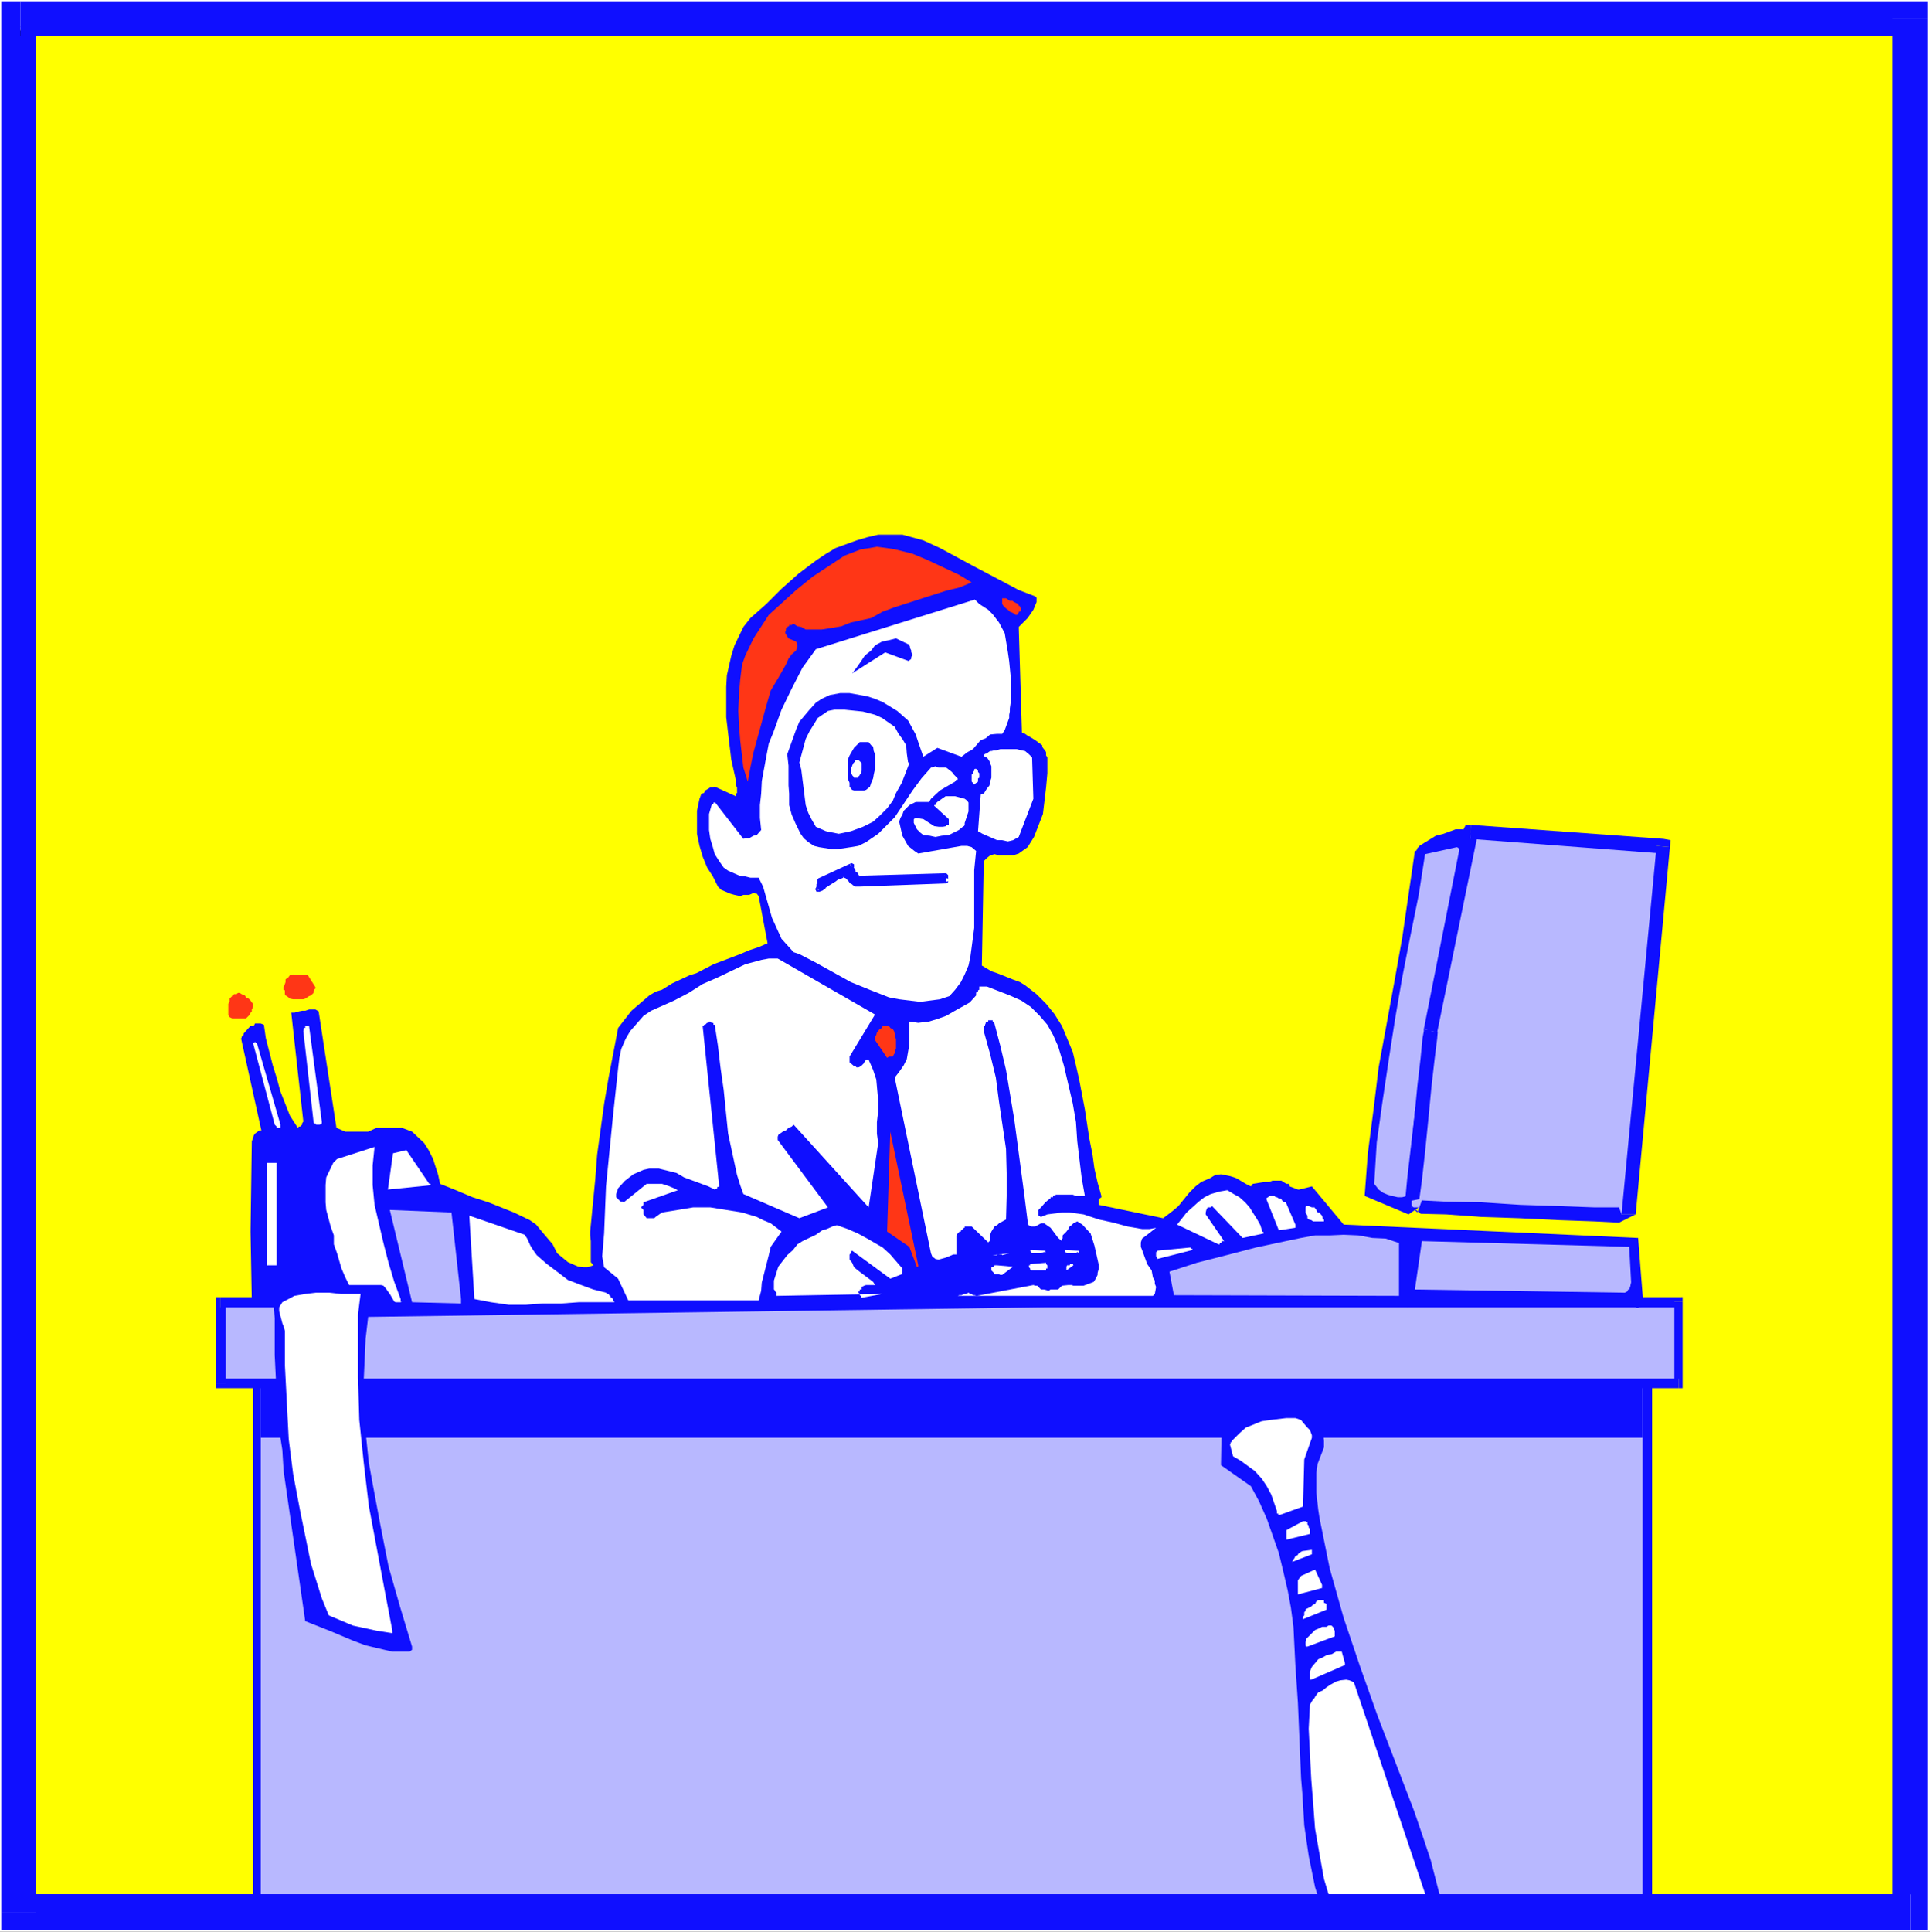 <?xml version="1.0" encoding="UTF-8" standalone="no"?>
<svg
   version="1.0"
   width="129.724mm"
   height="129.808mm"
   id="svg80"
   sodipodi:docname="Computer 55.wmf"
   xmlns:inkscape="http://www.inkscape.org/namespaces/inkscape"
   xmlns:sodipodi="http://sodipodi.sourceforge.net/DTD/sodipodi-0.dtd"
   xmlns="http://www.w3.org/2000/svg"
   xmlns:svg="http://www.w3.org/2000/svg">
  <rect width="100%" height="100%" fill="#333333" stroke="none"/>
  <sodipodi:namedview
     id="namedview80"
     pagecolor="#ffffff"
     bordercolor="#000000"
     borderopacity="0.25"
     inkscape:showpageshadow="2"
     inkscape:pageopacity="0.0"
     inkscape:pagecheckerboard="0"
     inkscape:deskcolor="#d1d1d1"
     inkscape:document-units="mm" />
  <defs
     id="defs1">
    <pattern
       id="WMFhbasepattern"
       patternUnits="userSpaceOnUse"
       width="6"
       height="6"
       x="0"
       y="0" />
  </defs>
  <path
     style="fill:#ffffff;fill-opacity:1;fill-rule:evenodd;stroke:none"
     d="M 0,490.614 H 490.294 V 0 H 0 Z"
     id="path1" />
  <path
     style="fill:#ffff00;fill-opacity:1;fill-rule:evenodd;stroke:none"
     d="M 5.169,7.274 H 483.347 V 483.663 H 5.169 Z"
     id="path2" />
  <path
     style="fill:#000000;fill-opacity:1;fill-rule:evenodd;stroke:none"
     d="M 5.169,6.789 H 5.008 l -0.162,0.162 v 0 l -0.162,0.162 v 0 0.323 0.162 h 0.162 v 0 l 0.162,0.162 H 483.347 L 482.863,7.274 V 483.663 l 0.485,-0.323 H 5.169 l 0.323,0.323 V 7.113 v 0 -0.162 H 5.331 L 5.169,6.789 H 5.008 l -0.162,0.162 v 0 l -0.162,0.162 v 0 0.162 476.388 l 0.485,0.485 H 483.347 l 0.485,-0.485 V 7.274 l -0.485,-0.485 z"
     id="path3" />
  <path
     style="fill:#b8b8ff;fill-opacity:1;fill-rule:evenodd;stroke:none"
     d="M 65.103,338.661 H 418.567 V 486.734 H 65.103 Z"
     id="path4" />
  <path
     style="fill:#0f0fff;fill-opacity:1;fill-rule:evenodd;stroke:none"
     d="m 419.698,338.661 -1.131,-1.455 H 65.103 v 2.586 H 418.567 l -1.292,-1.132 h 2.423 v -1.455 h -1.131 z"
     id="path5" />
  <path
     style="fill:#0f0fff;fill-opacity:1;fill-rule:evenodd;stroke:none"
     d="m 418.567,487.866 1.131,-1.132 V 338.661 h -2.423 v 148.073 l 1.292,-0.808 v 1.94 h 1.131 v -1.132 z"
     id="path6" />
  <path
     style="fill:#0f0fff;fill-opacity:1;fill-rule:evenodd;stroke:none"
     d="m 64.296,486.734 0.808,1.132 H 418.567 v -1.94 H 65.103 l 1.131,0.808 h -1.939 v 1.132 h 0.808 z"
     id="path7" />
  <path
     style="fill:#0f0fff;fill-opacity:1;fill-rule:evenodd;stroke:none"
     d="m 65.103,337.206 -0.808,1.455 v 148.073 h 1.939 V 338.661 l -1.131,1.132 v -2.586 h -0.808 v 1.455 z"
     id="path8" />
  <path
     style="fill:#b8b8ff;fill-opacity:1;fill-rule:evenodd;stroke:none"
     d="M 56.057,330.578 H 426.483 v 20.853 H 56.057 Z"
     id="path9" />
  <path
     style="fill:#0f0fff;fill-opacity:1;fill-rule:evenodd;stroke:none"
     d="M 427.452,330.578 426.483,329.447 H 56.057 v 2.586 H 426.483 l -1.131,-1.455 h 2.1 v -1.132 H 426.483 Z"
     id="path10" />
  <path
     style="fill:#0f0fff;fill-opacity:1;fill-rule:evenodd;stroke:none"
     d="m 426.483,352.563 0.969,-1.132 v -20.853 h -2.1 v 20.853 l 1.131,-1.293 v 2.425 h 0.969 v -1.132 z"
     id="path11" />
  <path
     style="fill:#0f0fff;fill-opacity:1;fill-rule:evenodd;stroke:none"
     d="m 54.926,351.431 1.131,1.132 H 426.483 v -2.425 H 56.057 l 1.292,1.293 H 54.926 v 1.132 h 1.131 z"
     id="path12" />
  <path
     style="fill:#0f0fff;fill-opacity:1;fill-rule:evenodd;stroke:none"
     d="m 56.057,329.447 -1.131,1.132 v 20.853 h 2.423 v -20.853 l -1.292,1.455 v -2.586 H 54.926 v 1.132 z"
     id="path13" />
  <path
     style="fill:#0f0fff;fill-opacity:1;fill-rule:evenodd;stroke:none"
     d="M 66.234,351.431 H 417.275 V 365.172 H 66.234 Z"
     id="path14" />
  <path
     style="fill:#0f0fff;fill-opacity:1;fill-rule:evenodd;stroke:none"
     d="m 417.436,330.74 -1.292,-16.327 -74.796,-3.395 -8.077,-9.699 -3.231,0.808 h -0.323 l -2.1,-0.808 -0.162,-0.647 h -0.646 l -0.808,-0.485 -0.485,-0.323 h -2.262 l -0.808,0.323 h -1.131 l -3.069,0.485 -0.485,0.647 -1.292,-0.647 -2.423,-1.455 -1.454,-0.485 -2.423,-0.485 -1.454,0.162 -1.292,0.808 -2.262,0.97 -1.454,1.132 -1.615,1.617 -2.746,3.395 -1.131,0.97 -1.454,1.132 -1.292,0.97 -16.316,-3.395 v -0.323 -0.485 -0.323 -0.323 l 0.646,-0.485 v -0.323 l -0.969,-3.395 -0.808,-3.556 -0.485,-3.556 -0.808,-4.041 -1.131,-7.436 -1.454,-7.598 -0.808,-3.556 -0.808,-3.395 -2.746,-6.628 -1.939,-3.071 -2.1,-2.586 -2.423,-2.425 -2.908,-2.263 -1.292,-0.808 -1.777,-0.647 -4.039,-1.617 -1.454,-0.485 -2.423,-1.455 0.485,-26.511 0.808,-0.808 0.808,-0.647 1.131,-0.323 1.131,0.323 h 3.554 l 1.454,-0.485 2.262,-1.617 0.808,-1.293 0.808,-1.293 2.262,-5.819 0.808,-6.789 0.323,-3.556 v -4.041 l -0.323,-0.485 v -0.808 l -0.162,-0.323 -0.646,-0.808 -0.162,-0.323 v -0.323 l -1.777,-1.293 -1.292,-0.808 -0.646,-0.323 -0.646,-0.485 -0.808,-0.323 -0.808,-26.834 2.262,-2.263 1.454,-2.101 0.808,-1.94 v -1.132 l -0.323,-0.323 -4.2,-1.617 -11.631,-6.143 -4.2,-2.263 -4.2,-2.263 -4.2,-1.94 -5.331,-1.455 h -6.139 l -2.746,0.647 -2.746,0.808 -5.331,1.94 -2.423,1.455 -2.423,1.617 -4.523,3.395 -4.362,3.88 -3.877,3.88 -4.039,3.556 -1.777,2.263 -2.262,4.688 -0.808,2.586 -1.131,5.011 -0.162,2.91 v 7.759 l 0.646,5.496 0.646,5.335 1.131,5.011 v 1.455 l 0.323,0.485 v 1.455 l -0.323,0.162 v 0.647 l -5.331,-2.425 -0.485,0.162 h -0.646 l -0.485,0.323 -0.808,0.485 -0.323,0.647 -0.646,0.162 -0.485,1.293 -0.646,3.071 v 5.819 l 0.646,3.071 0.808,2.748 1.131,2.748 1.454,2.263 1.292,2.586 0.808,0.808 2.262,0.97 1.131,0.323 1.454,0.323 0.808,-0.323 h 1.454 l 1.131,-0.485 h 0.162 l 0.323,0.162 h 0.323 l 0.485,0.647 2.262,11.962 -2.262,0.97 -2.423,0.808 -2.262,0.97 -6.785,2.586 -4.362,2.263 -1.615,0.485 -4.523,2.101 -2.585,1.617 -1.615,0.485 -1.615,0.97 -1.131,0.97 -3.392,2.91 -3.392,4.365 -2.423,12.609 -1.131,6.628 -1.777,12.932 -0.485,6.304 -1.292,13.255 v 0.97 l 0.162,1.455 v 1.94 1.132 2.263 l 0.646,0.808 -1.454,0.485 h -1.131 l -1.292,-0.162 -2.585,-1.132 -2.746,-2.263 -1.131,-2.263 -2.746,-3.233 -1.454,-1.778 -1.615,-1.132 -4.039,-1.94 -6.462,-2.586 -4.039,-1.293 -4.2,-1.778 -4.039,-1.617 -0.485,-2.263 -1.292,-4.041 -1.131,-2.263 -1.131,-1.778 -3.069,-2.91 -2.585,-0.97 h -2.262 -2.1 -2.1 l -2.1,0.97 h -1.939 -1.939 -1.939 l -2.262,-0.97 -4.523,-29.582 -0.808,-0.485 h -1.615 l -0.969,0.323 H 76.735 l -0.808,0.162 -1.131,0.323 h -0.808 l 3.069,27.642 -0.323,0.485 v 0.323 l -0.485,0.485 h -0.323 l -0.323,0.323 -0.162,-0.323 -1.777,-2.748 -2.423,-6.143 -0.969,-3.556 -0.969,-3.071 -1.777,-6.951 -0.485,-3.395 -0.808,-0.323 h -1.454 l -0.323,0.647 h -0.808 l -0.485,0.485 -1.292,1.455 v 0.323 l -0.485,0.485 v 0.323 h -0.162 l 5.169,23.44 h -0.485 l -1.131,0.808 -0.323,0.485 -0.162,0.647 -0.323,0.808 -0.323,22.955 0.323,17.782 0.323,0.162 h 1.939 l 1.131,-0.162 h 2.1 l 0.323,4.203 v 9.376 l 0.485,9.861 v 5.011 l 1.454,9.214 0.323,5.335 5.493,38.15 6.139,2.425 6.139,2.586 3.069,1.132 6.785,1.617 h 3.877 0.323 0.162 l 0.646,-0.485 v -0.647 -0.162 l -3.069,-10.184 -2.908,-10.184 -2.1,-10.669 -1.939,-10.346 -0.969,-5.335 -1.131,-10.831 -0.162,-5.335 v -4.85 l 0.485,-10.507 0.646,-5.496 262.675,-3.718 0.162,0.323 h 0.646 l 0.323,0.647 h 0.162 v 0.323 l 56.864,-1.778 0.808,1.132 v 0.323 l 0.323,0.323 0.323,0.162 h 0.323 l 0.323,-0.162 h 0.485 l 0.323,-0.323 v -0.323 l 0.162,-0.323 z"
     id="path15" />
  <path
     style="fill:#b8b8ff;fill-opacity:1;fill-rule:evenodd;stroke:none"
     d="m 414.367,325.567 -0.485,-8.891 -52.664,-1.455 -1.777,12.286 53.31,0.808 0.646,-0.323 0.162,-0.162 v -0.323 h 0.323 l 0.323,-0.97 v -0.162 l 0.162,-0.647 z"
     id="path16" />
  <path
     style="fill:#0f0fff;fill-opacity:1;fill-rule:evenodd;stroke:none"
     d="m 373.98,212.572 v -0.323 l -0.323,-0.162 v -0.323 l -0.162,-0.323 v -0.323 h -0.323 v -0.323 l -1.777,-0.162 h -1.615 l -3.069,1.132 -1.939,0.485 -4.2,2.586 -0.162,0.323 -0.323,0.162 v 0.323 l -0.323,0.323 v 0.162 h -0.323 l -3.231,22.146 -1.939,10.831 -4.039,21.985 -1.292,10.669 -1.454,11.154 -0.808,10.831 11.147,4.688 2.585,-1.778 0.162,-7.436 0.323,-6.951 0.485,-6.951 1.131,-7.113 0.969,-7.113 3.554,-24.409 1.131,-7.113 0.808,-3.395 0.323,-3.233 0.808,-3.395 0.646,-3.395 0.646,-3.233 0.323,-1.778 v -1.132 l 0.969,-3.88 0.485,-0.97 0.323,-1.293 z"
     id="path17" />
  <path
     style="fill:#b8b8ff;fill-opacity:1;fill-rule:evenodd;stroke:none"
     d="m 370.749,217.26 v -0.323 -0.162 -0.323 -0.323 -0.162 -0.323 l -0.323,-0.323 -0.323,-0.162 -8.077,1.778 -1.615,10.346 -2.1,10.346 -2.1,10.669 -1.777,10.346 -1.615,10.346 -1.615,10.831 -1.454,10.346 -0.646,10.507 0.646,0.808 0.485,0.647 1.131,0.808 1.131,0.485 1.131,0.323 1.454,0.323 h 1.131 l 1.131,-0.323 0.969,-10.507 1.131,-10.992 1.777,-10.507 1.615,-11.154 1.454,-10.831 2.262,-10.669 2.1,-10.831 z"
     id="path18" />
  <path
     style="fill:#b8b8ff;fill-opacity:1;fill-rule:evenodd;stroke:none"
     d="m 355.402,328.315 v -12.609 l -3.392,-1.132 -3.392,-0.162 -3.554,-0.647 -3.716,-0.162 -3.554,0.162 h -3.716 l -3.554,0.647 -3.877,0.808 -7.593,1.617 -7.431,1.94 -7.593,1.94 -6.947,2.263 1.131,5.981 57.188,0.162 v -0.162 -0.323 z"
     id="path19" />
  <path
     style="fill:#ffffff;fill-opacity:1;fill-rule:evenodd;stroke:none"
     d="m 336.017,309.402 -0.162,-0.647 -0.323,-0.323 -0.323,-0.485 h -0.485 l -0.323,-0.647 -0.485,-0.647 h -0.646 l -0.808,-0.323 h -0.646 l -0.162,0.323 v 0.485 0.162 0.647 l 0.162,0.323 0.323,0.485 v 0.647 l 0.323,0.323 0.646,0.162 0.485,0.323 h 0.485 0.646 0.485 0.646 0.485 v -0.323 -0.162 h -0.323 z"
     id="path20" />
  <path
     style="fill:#ffffff;fill-opacity:1;fill-rule:evenodd;stroke:none"
     d="m 329.07,311.018 -2.423,-5.658 h -0.323 l -0.323,-0.162 -0.323,-0.323 -0.162,-0.323 -0.323,-0.162 h -0.323 l -0.485,-0.323 h -0.323 l -0.323,-0.323 h -0.485 -0.646 l -0.485,0.323 -0.485,0.323 3.231,8.083 4.2,-0.647 v -0.323 -0.323 z"
     id="path21" />
  <path
     style="fill:#ffffff;fill-opacity:1;fill-rule:evenodd;stroke:none"
     d="m 320.67,312.797 -0.485,-1.617 -0.808,-1.455 -1.131,-1.778 -0.808,-1.293 -1.131,-1.293 -1.454,-1.293 -1.454,-0.808 -1.615,-0.97 -1.939,0.323 -2.262,0.647 -1.615,0.808 -1.454,1.132 -1.615,1.455 -1.454,1.293 -1.131,1.455 -1.292,1.617 10.501,5.011 h 0.323 v -0.323 h 0.323 l 0.162,-0.162 v -0.323 h 0.646 l -4.685,-6.789 v -0.485 l 0.162,-0.647 0.323,-0.647 h 0.323 0.485 l 0.323,-0.323 7.754,8.083 5.331,-1.132 v -0.323 z"
     id="path22" />
  <path
     style="fill:#ffffff;fill-opacity:1;fill-rule:evenodd;stroke:none"
     d="m 302.415,316.838 -8.4,0.808 v 0.323 h -0.323 v 0.323 0.323 0.162 0.323 l 0.323,0.323 v 0.323 l 8.885,-2.263 v -0.323 h -0.323 z"
     id="path23" />
  <path
     style="fill:#ffffff;fill-opacity:1;fill-rule:evenodd;stroke:none"
     d="m 293.692,311.827 -1.615,0.323 h -1.939 l -3.716,-0.647 -3.554,-0.97 -3.716,-0.808 -3.877,-1.293 -3.554,-0.485 h -1.939 l -3.716,0.485 -1.615,0.647 -0.646,-0.323 v -1.455 l 0.646,-0.647 1.131,-1.293 0.969,-0.808 0.323,-0.162 v -0.323 h 0.646 v -0.323 l 0.808,-0.323 h 4.2 l 0.808,0.323 h 2.262 l -0.808,-4.526 -1.131,-9.376 -0.323,-4.85 -0.808,-4.688 -2.262,-9.699 -1.454,-4.85 -1.292,-2.91 -1.454,-2.586 -1.939,-2.263 -2.262,-2.263 -2.423,-1.617 -2.908,-1.293 -5.816,-2.263 h -1.939 v 0.808 l -0.323,0.162 v 0.323 h -0.323 l -0.162,0.323 v 0.647 l -1.615,1.778 -4.039,2.263 -1.939,1.132 -2.262,0.808 -2.1,0.647 -2.746,0.323 -2.262,-0.323 v 5.819 l -0.646,3.718 -0.808,1.617 -1.131,1.617 -1.131,1.455 9.208,44.616 0.323,0.808 0.808,0.647 0.808,0.162 1.777,-0.485 0.808,-0.323 1.131,-0.485 h 0.808 v -4.85 l 0.323,-0.485 0.485,-0.485 h 0.323 v -0.323 h 0.162 l 0.646,-0.647 h 0.162 v -0.323 h 1.777 l 4.2,4.041 0.323,-0.323 h 0.162 v -1.617 l 0.323,-0.808 0.808,-1.293 0.646,-0.323 0.485,-0.485 1.777,-0.97 0.162,-5.981 v -5.819 l -0.162,-6.143 -1.777,-11.962 -0.808,-6.143 -1.454,-5.981 -1.615,-5.819 v -1.293 h 0.323 v -0.323 l 0.162,-0.323 v -0.162 l 0.323,-0.323 h 0.323 v -0.323 h 1.131 v 0.323 h 0.323 l 1.615,6.143 1.454,6.143 2.1,12.609 2.585,19.398 0.808,6.466 v 0.808 l 0.323,0.162 0.485,0.323 h 1.131 l 1.454,-0.808 h 0.808 l 1.615,1.132 1.454,1.94 0.485,0.647 0.969,0.808 v -0.647 h 0.162 v -0.808 l 0.969,-0.97 0.485,-0.647 0.323,-0.647 0.485,-0.323 0.485,-0.485 0.969,-0.485 1.292,0.808 2.1,2.263 0.969,3.071 1.131,5.011 v 0.808 l -0.323,1.132 v 0.485 l -0.162,0.323 -0.323,0.647 -0.485,0.808 -2.585,0.97 h -2.585 l -0.485,-0.162 h -0.808 l -1.615,0.162 -0.969,0.97 h -0.808 -1.131 l -0.485,0.323 -1.131,-0.323 h -0.808 l -0.969,-0.97 h -0.485 l -0.485,-0.162 -14.378,2.748 -0.646,-0.162 h -0.323 l -0.323,-0.323 h -0.323 l -0.485,-0.323 -0.646,0.323 h -0.485 l -0.646,0.323 h -0.485 l -0.485,0.162 h -2.1 51.695 l 0.485,-0.485 0.323,-1.778 -0.323,-0.808 v -0.808 l -0.485,-0.808 -0.323,-1.778 -1.131,-1.617 -1.292,-3.556 -0.323,-0.808 v -1.132 l 0.323,-0.97 1.292,-0.97 z"
     id="path24" />
  <path
     style="fill:#ffffff;fill-opacity:1;fill-rule:evenodd;stroke:none"
     d="m 273.66,317.646 -3.069,-0.162 v 0.162 0.323 l 0.485,0.323 h 0.646 0.808 0.808 l 0.323,-0.323 0.485,0.323 v -0.323 h -0.162 v -0.323 z"
     id="path25" />
  <path
     style="fill:#ffffff;fill-opacity:1;fill-rule:evenodd;stroke:none"
     d="m 272.691,321.364 -0.162,-0.323 h -0.323 -0.323 l -0.162,0.323 h -0.646 l -0.162,0.323 v 0.162 0.323 0.323 0.162 z"
     id="path26" />
  <path
     style="fill:#ffffff;fill-opacity:1;fill-rule:evenodd;stroke:none"
     d="m 266.067,322.172 v -0.323 -0.162 -0.323 l -0.323,-0.323 v -0.323 l -3.877,0.323 h -0.162 v 0.323 h -0.323 v 0.323 0.162 l 0.323,0.323 v 0.323 l 0.162,0.162 h 3.877 v -0.162 -0.323 z"
     id="path27" />
  <path
     style="fill:#ffffff;fill-opacity:1;fill-rule:evenodd;stroke:none"
     d="m 265.583,317.646 -3.716,-0.162 -0.162,0.162 0.162,0.323 0.323,0.323 h 0.808 0.485 0.969 l 0.808,-0.323 0.323,0.323 v -0.323 z"
     id="path28" />
  <path
     style="fill:#ffffff;fill-opacity:1;fill-rule:evenodd;stroke:none"
     d="m 262.513,202.873 -0.323,-10.507 -0.808,-0.808 -0.969,-0.808 -0.808,-0.162 -1.292,-0.323 h -1.131 -1.615 -1.454 l -1.131,0.323 h -0.485 l -0.646,0.162 h -0.323 l -0.485,0.323 -0.323,0.323 h -0.323 l -0.162,0.162 h -0.323 l -1.454,19.56 1.131,0.647 1.131,0.485 1.454,0.647 1.131,0.485 h 1.292 l 1.454,0.323 1.292,-0.323 1.454,-0.808 z"
     id="path29" />
  <path
     style="fill:#ff3616;fill-opacity:1;fill-rule:evenodd;stroke:none"
     d="m 258.798,153.731 -0.162,-0.323 -0.646,-0.323 -0.323,-0.162 -0.485,-0.323 h -0.646 l -0.485,-0.323 -0.485,-0.323 h -0.969 v 0.647 0.808 l 0.323,0.485 0.646,0.647 0.485,0.323 0.485,0.485 0.808,0.323 0.646,0.485 h 0.323 l 0.323,-0.162 v -0.323 h 0.162 v -0.323 h 0.323 l 0.323,-0.485 h 0.162 -0.162 v -0.323 l -0.323,-0.323 v -0.323 h -0.323 z"
     id="path30" />
  <path
     style="fill:#ffffff;fill-opacity:1;fill-rule:evenodd;stroke:none"
     d="m 256.859,321.688 -3.554,-0.323 h -0.323 -0.323 l -0.162,0.323 -0.323,0.162 h -0.323 v 0.323 0.323 0.162 l 0.323,0.323 0.323,0.323 0.162,0.323 h 0.646 0.485 l 0.323,0.162 h 0.485 l 2.585,-1.94 v -0.162 z"
     id="path31" />
  <path
     style="fill:#ffffff;fill-opacity:1;fill-rule:evenodd;stroke:none"
     d="m 256.374,318.293 -4.2,0.485 h 0.323 0.162 0.646 v -0.162 h 0.485 0.808 v 0.162 z"
     id="path32" />
  <path
     style="fill:#ffffff;fill-opacity:1;fill-rule:evenodd;stroke:none"
     d="m 256.536,179.919 0.323,-2.263 v -4.688 l -0.485,-5.011 -0.323,-2.263 -0.808,-4.85 -1.454,-2.748 -1.615,-2.101 -1.131,-1.132 -2.262,-1.455 -1.131,-1.132 -40.387,12.609 -3.392,4.688 -2.746,5.335 -2.585,5.335 -2.1,5.819 -1.131,2.748 -0.646,3.395 -1.131,6.143 -0.162,3.233 -0.323,2.91 v 3.233 l 0.323,3.071 -1.131,1.293 -0.808,0.162 -1.131,0.647 h -0.969 l -0.485,0.162 -7.27,-9.376 v 0.162 h -0.323 v 0.323 h -0.162 l -0.323,0.323 -0.646,2.263 v 4.041 l 0.323,2.263 0.646,2.101 0.485,1.778 1.131,1.778 1.131,1.617 1.131,0.808 2.585,1.132 0.969,0.323 h 0.808 l 1.292,0.323 h 2.1 l 1.131,2.263 2.262,7.921 2.423,5.335 3.069,3.395 1.454,0.485 4.362,2.263 8.724,4.85 5.169,2.101 4.523,1.778 2.585,0.485 5.331,0.647 5.008,-0.647 2.423,-0.808 1.454,-1.617 1.454,-1.94 0.969,-1.94 0.969,-2.263 0.485,-2.263 0.969,-7.274 v -9.699 -5.011 l 0.485,-4.85 -1.131,-0.97 -1.131,-0.323 h -1.454 l -10.985,1.94 -0.969,-0.647 -1.615,-1.293 -1.454,-2.586 -0.808,-3.556 0.323,-0.97 0.485,-0.808 0.323,-0.97 1.454,-1.455 1.615,-0.808 h 3.392 l 0.485,-0.808 2.262,-2.101 0.808,-0.485 3.069,-1.778 v -0.162 l 0.323,-0.323 h 0.323 v -0.323 l -0.969,-0.97 -0.485,-0.647 -1.454,-1.132 h -0.808 -1.131 l -0.808,-0.323 -1.131,0.323 -2.423,2.748 -2.262,3.071 -4.523,6.789 -1.454,1.455 -2.746,2.748 -3.069,2.101 -1.939,0.97 -1.939,0.323 -3.231,0.485 h -1.777 l -3.069,-0.485 -1.292,-0.323 -1.454,-0.97 -1.131,-0.97 -0.808,-1.132 -1.131,-2.263 -1.131,-2.586 -0.646,-2.425 v -2.91 l -0.162,-2.101 v -5.011 l -0.323,-2.91 2.262,-6.304 0.808,-1.94 2.585,-3.071 1.615,-1.778 1.454,-0.97 2.1,-0.97 2.585,-0.485 h 2.423 l 4.523,0.808 1.939,0.647 1.939,0.808 3.716,2.263 2.746,2.425 1.939,3.556 0.646,1.94 1.292,3.718 3.554,-2.263 6.139,2.263 1.454,-1.132 1.454,-0.808 1.939,-2.263 1.292,-0.485 1.131,-0.97 1.777,-0.162 h 1.292 l 0.646,-0.97 1.131,-3.071 v -0.808 l 0.162,-0.808 z"
     id="path33" />
  <path
     style="fill:#ffffff;fill-opacity:1;fill-rule:evenodd;stroke:none"
     d="m 247.489,324.436 -14.216,3.88 z"
     id="path34" />
  <path
     style="fill:#ff3616;fill-opacity:1;fill-rule:evenodd;stroke:none"
     d="m 246.843,147.912 -3.231,-1.94 -7.916,-3.718 -3.877,-1.617 -4.523,-1.132 -2.1,-0.323 -2.423,-0.323 -1.777,0.323 -2.262,0.323 -4.2,1.617 -8.077,5.335 -4.2,3.395 -6.947,6.304 -3.877,5.981 -2.1,4.365 -0.808,2.263 -0.485,3.88 -0.323,3.88 -0.162,4.041 0.162,3.556 0.323,3.88 0.808,6.951 1.131,3.556 0.646,-3.556 0.808,-3.88 3.231,-11.801 1.131,-3.88 1.939,-3.233 1.939,-3.395 0.646,-1.455 0.808,-1.132 1.131,-0.97 0.323,-1.293 -0.323,-0.97 -1.939,-0.808 -0.808,-1.293 v -0.485 l 0.162,-0.323 v -0.485 h 0.323 v -0.323 l 0.323,-0.162 h 0.162 v -0.323 h 0.646 l 0.323,-0.323 h 0.162 l 0.969,0.647 0.969,0.162 1.131,0.647 h 4.039 l 2.1,-0.323 2.908,-0.485 2.423,-0.97 5.169,-1.132 2.908,-1.617 3.069,-1.132 13.085,-4.203 3.392,-0.808 z"
     id="path35" />
  <path
     style="fill:#ffffff;fill-opacity:1;fill-rule:evenodd;stroke:none"
     d="m 246.035,206.106 v -2.263 l -0.323,-0.485 -0.646,-0.485 -2.423,-0.647 h -1.615 -0.808 l -2.1,1.455 -0.485,0.485 v 0.323 h -0.323 v 0.162 l 3.716,3.395 v 1.455 h -0.646 v 0.323 l -0.808,0.162 h -1.131 l -1.131,-0.162 -2.746,-1.778 -1.939,-0.323 -0.485,0.323 v 0.97 l 0.808,1.617 0.808,0.808 0.808,0.647 1.615,0.162 1.454,0.323 1.615,-0.323 1.777,-0.162 2.585,-1.293 0.969,-0.808 v -0.162 h 0.323 l 0.162,-0.323 v -0.485 z"
     id="path36" />
  <path
     style="fill:#ffffff;fill-opacity:1;fill-rule:evenodd;stroke:none"
     d="m 242.158,322.172 -15.024,5.335 z"
     id="path37" />
  <path
     style="fill:#0f0fff;fill-opacity:1;fill-rule:evenodd;stroke:none"
     d="m 240.381,223.403 v -1.132 l -22.293,0.647 -0.162,-0.323 -0.323,-0.485 -0.646,-0.323 -0.485,-1.455 v -0.808 l -8.4,3.88 v 0.647 0.162 0.323 l -0.323,0.323 v 0.485 l -0.323,0.647 h 0.646 l 0.808,-0.323 0.646,-0.485 3.392,-2.263 1.292,-0.647 1.131,0.647 0.485,0.485 0.323,0.647 0.646,0.162 0.808,0.647 22.778,-0.808 z"
     id="path38" />
  <path
     style="fill:#0f0fff;fill-opacity:1;fill-rule:evenodd;stroke:none"
     d="m 239.897,223.403 v 0.162 l 0.162,0.162 v 0 l 0.162,0.162 v 0 h 0.323 0.162 l 0.162,-0.162 v -0.162 -1.293 l -0.485,-0.485 -22.293,0.647 0.323,0.162 -0.162,-0.323 v 0.162 l -0.323,-0.647 -0.162,-0.162 -0.485,-0.323 0.162,0.323 -0.162,-0.808 -0.162,-0.162 -0.323,-0.485 0.162,0.162 v -0.808 l -0.646,-0.323 -8.4,3.88 -0.323,0.323 v 1.132 l 0.162,-0.323 -0.323,0.323 v 0.323 0.485 -0.162 l -0.323,0.647 0.323,0.647 h 0.808 l 0.808,-0.323 0.162,-0.162 0.646,-0.485 h -0.162 l 1.777,-1.132 0.808,-0.485 0.808,-0.647 -0.162,0.162 0.969,-0.323 v 0 l 0.646,-0.323 h -0.485 l 0.808,0.323 -0.162,-0.162 0.808,0.808 v 0 l 0.323,0.485 0.162,0.162 0.646,0.323 h -0.162 l 0.808,0.485 h 0.323 0.808 l 21.97,-0.808 0.485,-0.323 v -0.647 -0.162 l -0.162,-0.162 v 0 h -0.162 -0.323 v 0 h -0.162 v 0.162 l -0.162,0.162 v 0 0.647 l 0.485,-0.485 -21.97,0.808 h -0.808 0.323 l -0.969,-0.485 v 0 l -0.646,-0.323 0.323,0.162 -0.323,-0.485 -0.162,-0.162 -0.808,-0.808 -0.162,-0.162 -0.808,-0.323 -0.485,0.162 -0.485,0.323 0.162,-0.162 -0.808,0.323 h -0.162 l -0.808,0.647 -0.969,0.485 -1.615,1.132 v 0.162 l -0.646,0.485 0.162,-0.162 -0.808,0.323 h 0.162 -0.646 l 0.485,0.647 0.323,-0.647 v -0.162 -0.485 l -0.162,0.323 0.323,-0.323 0.162,-0.323 v -1.132 l -0.323,0.485 8.4,-3.88 -0.646,-0.485 v 0.808 0.162 l 0.323,0.647 v -0.162 l 0.323,0.808 0.162,0.323 0.646,0.323 -0.162,-0.162 0.162,0.485 0.162,0.162 0.162,0.323 0.323,0.162 22.293,-0.647 -0.485,-0.485 z"
     id="path39" />
  <path
     style="fill:#ff3616;fill-opacity:1;fill-rule:evenodd;stroke:none"
     d="m 233.273,321.364 -7.108,-33.947 -0.808,25.379 5.654,3.88 1.939,5.173 0.323,-0.162 z"
     id="path40" />
  <path
     style="fill:#0f0fff;fill-opacity:1;fill-rule:evenodd;stroke:none"
     d="m 231.819,166.502 v -0.323 l -0.323,-0.485 v -0.323 -0.162 l -0.323,-0.647 v -0.323 l -0.162,-0.323 v -0.162 l -3.392,-1.617 -1.939,0.485 -1.615,0.323 -1.777,0.97 -0.969,1.293 -1.615,1.293 -0.969,1.455 -1.131,1.617 -1.131,1.455 8.4,-5.335 6.139,2.263 v -0.323 h 0.162 l 0.323,-0.323 v -0.323 -0.162 z"
     id="path41" />
  <path
     style="fill:#ffffff;fill-opacity:1;fill-rule:evenodd;stroke:none"
     d="m 230.689,193.659 -0.323,-2.263 -0.162,-2.101 -0.969,-1.617 -0.969,-1.293 -0.969,-1.778 -3.231,-2.263 -1.777,-0.808 -3.069,-0.808 -4.685,-0.485 h -2.585 l -1.615,0.323 -2.585,1.778 -2.1,3.395 -0.969,1.94 -1.615,5.981 0.485,1.778 1.131,9.053 0.646,1.94 0.808,1.617 1.131,1.94 2.585,1.132 3.231,0.647 3.069,-0.647 3.069,-1.132 2.585,-1.293 1.615,-1.455 1.939,-1.94 1.454,-1.94 0.808,-1.94 1.454,-2.586 1.939,-5.011 v -0.162 z"
     id="path42" />
  <path
     style="fill:#ffffff;fill-opacity:1;fill-rule:evenodd;stroke:none"
     d="m 229.235,322.657 v -0.485 l -3.069,-3.556 -1.939,-1.778 -4.2,-2.425 -2.1,-1.132 -2.585,-1.132 -2.746,-0.97 -1.131,0.323 -1.454,0.647 -1.131,0.323 -1.615,1.132 -3.392,1.617 -1.292,0.808 -1.131,1.455 -1.454,1.293 -2.262,2.91 -1.131,3.556 v 2.263 l 0.323,0.323 v 0.162 l 0.323,0.323 v 0.808 l 26.817,-0.485 -5.169,0.97 -0.162,-0.162 v -0.323 l -0.323,-0.162 v -0.323 l -0.323,-0.323 v -0.323 h 0.323 v -0.485 h 0.323 0.162 v -0.647 l 0.646,-0.323 0.485,-0.162 h 2.262 l -0.485,-0.808 -3.877,-2.91 -0.969,-0.808 -0.485,-1.132 -0.646,-0.808 v -0.485 -0.323 -0.485 l 0.323,-0.323 v -0.323 l 0.323,-0.323 9.693,7.113 2.908,-1.132 v -0.323 h 0.162 z"
     id="path43" />
  <path
     style="fill:#ff3616;fill-opacity:1;fill-rule:evenodd;stroke:none"
     d="m 227.619,265.756 v -0.485 -0.808 -0.647 l -0.323,-0.485 v -0.808 l -0.162,-0.647 -0.323,-0.485 -0.646,-0.323 -0.323,-0.485 h -0.162 -0.323 -0.162 -0.323 -0.646 l -0.162,0.485 -0.646,0.323 -0.323,0.485 -0.323,0.323 -0.162,0.647 -0.323,0.485 v 0.808 l 3.069,4.526 0.485,-0.323 h 0.323 0.646 l 0.323,-0.647 0.162,-0.162 v -0.647 l 0.323,-0.485 z"
     id="path44" />
  <path
     style="fill:#ffffff;fill-opacity:1;fill-rule:evenodd;stroke:none"
     d="m 223.096,290.327 -0.323,-2.425 v -2.91 l 0.323,-2.748 v -2.748 l -0.485,-5.335 -0.808,-2.425 -1.131,-2.586 h -0.646 l -0.485,0.647 v 0.162 l -0.808,0.808 -0.646,0.323 h -0.485 l -0.323,-0.323 h -0.323 l -1.131,-0.97 v -0.323 -1.132 l 6.462,-10.669 -24.717,-14.225 h -2.262 l -1.777,0.323 -4.2,1.132 -7.108,3.395 -3.716,1.617 -3.554,2.263 -3.716,1.94 -5.816,2.586 -1.939,1.293 -3.392,3.88 -1.131,1.94 -1.131,2.586 -0.485,2.263 -0.323,2.748 -1.292,11.962 -1.777,17.943 -0.485,11.962 -0.485,5.819 0.485,2.748 3.554,2.91 2.585,5.496 h 33.117 l 0.646,-2.425 0.162,-2.101 1.777,-6.951 0.485,-2.101 2.746,-3.88 -2.746,-2.101 -1.939,-0.808 -1.615,-0.808 -3.716,-1.132 -4.039,-0.647 -4.039,-0.647 h -4.362 l -3.877,0.647 -4.039,0.647 -1.615,1.132 -0.323,0.323 h -1.939 l -0.808,-0.97 v -0.162 -0.323 -0.647 l -0.646,-0.647 0.646,-0.647 v -0.647 l 8.724,-3.071 -0.969,-0.485 -1.131,-0.485 -1.939,-0.647 h -3.877 l -0.808,0.647 -5.008,4.041 -0.323,-0.162 h -0.485 l -1.131,-1.132 v -0.647 -0.162 l 0.485,-1.455 1.777,-1.94 2.1,-1.617 2.585,-1.132 1.454,-0.323 h 2.423 l 4.523,1.132 1.939,1.132 6.139,2.263 1.615,0.808 0.646,-0.323 v -0.323 h 0.162 l 0.323,-0.162 -4.2,-40.736 h 0.323 v -0.323 h 0.323 l 0.485,-0.485 h 0.323 l 0.162,-0.323 h 0.323 l 0.323,0.323 h 0.323 l 0.162,0.162 v 0.323 h 0.323 l 0.808,5.335 0.646,5.496 0.808,5.658 1.131,11.154 2.262,10.507 0.808,2.586 0.808,2.263 14.216,6.143 7.27,-2.748 -12.762,-17.135 v -0.808 l 0.162,-0.485 1.131,-0.808 0.808,-0.323 0.646,-0.647 0.808,-0.323 0.485,-0.485 19.062,21.015 z"
     id="path45" />
  <path
     style="fill:#ffffff;fill-opacity:1;fill-rule:evenodd;stroke:none"
     d="M 215.826,306.654 203.064,292.105 Z"
     id="path46" />
  <path
     style="fill:#ffffff;fill-opacity:1;fill-rule:evenodd;stroke:none"
     d="m 155.731,329.932 -0.323,-0.323 -0.323,-0.162 v -0.323 l -0.323,-0.162 -0.162,-0.323 h -0.323 l -0.323,-0.323 -3.231,-0.808 -3.069,-1.132 -3.392,-1.293 -2.746,-2.101 -2.585,-1.94 -2.585,-2.263 -0.808,-1.132 -0.808,-1.293 -0.808,-1.778 -0.646,-0.97 -14.055,-4.85 1.292,21.176 4.2,0.808 4.523,0.647 h 4.362 l 4.2,-0.323 h 4.685 l 4.523,-0.323 h 4.523 4.685 -0.162 v -0.162 l -0.323,-0.323 z"
     id="path47" />
  <path
     style="fill:#b8b8ff;fill-opacity:1;fill-rule:evenodd;stroke:none"
     d="m 117.121,329.932 -2.423,-21.985 -15.67,-0.647 5.654,23.44 12.439,0.323 v -0.323 -0.162 -0.323 z"
     id="path48" />
  <path
     style="fill:#ffffff;fill-opacity:1;fill-rule:evenodd;stroke:none"
     d="m 109.044,300.673 -5.816,-8.568 -3.392,0.808 -1.292,9.214 11.147,-1.132 h -0.323 v -0.323 z"
     id="path49" />
  <path
     style="fill:#ffffff;fill-opacity:1;fill-rule:evenodd;stroke:none"
     d="m 101.774,329.932 -1.615,-4.365 -1.454,-4.85 -1.292,-5.011 -2.262,-9.699 -0.485,-5.011 v -5.011 l 0.485,-4.688 -9.531,3.071 -0.969,0.97 -1.777,3.718 -0.162,1.94 v 4.365 l 0.162,1.94 1.131,4.203 0.808,2.263 v 2.263 l 0.808,2.263 1.131,3.88 0.969,2.263 0.969,1.94 h 8.077 l 0.646,0.162 0.808,0.97 0.323,0.485 0.485,0.647 1.131,1.94 0.323,0.162 h 1.292 l 0.323,-0.162 h -0.323 z"
     id="path50" />
  <path
     style="fill:#ffffff;fill-opacity:1;fill-rule:evenodd;stroke:none"
     d="M 99.674,414.152 97.736,403.968 93.697,382.469 92.405,371.476 91.274,360.646 90.951,349.815 v -5.335 -5.335 -5.335 l 0.646,-5.173 h -5.008 l -2.908,-0.323 h -3.392 l -2.746,0.323 -2.746,0.485 -3.069,1.617 -0.808,1.293 v 0.97 l 0.808,3.071 0.323,0.808 0.323,1.132 v 8.729 l 0.969,18.752 1.131,8.891 1.777,9.376 2.746,13.417 2.746,8.729 1.777,4.365 6.139,2.586 5.977,1.293 4.039,0.647 z"
     id="path51" />
  <path
     style="fill:#0f0fff;fill-opacity:1;fill-rule:evenodd;stroke:none"
     d="m 84.327,326.375 -0.808,-4.526 -0.808,-4.203 -1.131,-4.365 -1.292,-4.85 -0.646,-4.041 -0.323,-4.526 0.323,-2.263 0.162,-2.263 0.485,-1.94 0.969,-2.101 -15.347,1.617 2.746,35.402 v 0.323 h 0.323 v 0.323 h 0.323 v 0.162 h 0.162 v 0.323 l 0.323,0.162 h 0.323 0.162 0.646 l 0.323,0.323 v 0.323 h 0.808 l 0.485,-0.323 0.646,-0.323 0.485,-0.485 0.646,-0.162 0.485,-0.647 0.646,-0.485 0.808,-0.323 7.754,-0.647 v -0.323 -0.162 z"
     id="path52" />
  <path
     style="fill:#ffffff;fill-opacity:1;fill-rule:evenodd;stroke:none"
     d="m 81.743,284.831 -3.231,-24.248 H 78.189 77.542 V 261.068 H 77.219 l -0.162,0.808 2.585,22.955 v 0.162 l 0.162,0.323 h 0.323 l 0.162,0.323 h 0.323 0.323 0.323 l 0.485,-0.323 v -0.323 z"
     id="path53" />
  <path
     style="fill:#ff3616;fill-opacity:1;fill-rule:evenodd;stroke:none"
     d="m 80.127,250.722 -1.939,-3.071 -3.716,-0.162 -0.485,0.162 h -0.323 l -0.485,0.647 -0.323,0.162 -0.323,0.323 v 0.647 l -0.162,0.485 -0.323,0.808 v 0.323 0.323 l 0.323,0.162 v 0.323 0.647 l 0.162,0.323 0.323,0.162 0.808,0.647 0.808,0.162 h 0.969 0.808 0.808 l 0.485,-0.162 0.969,-0.647 0.485,-0.162 0.323,-0.323 0.323,-0.323 v -0.323 l 0.162,-0.323 v -0.162 l 0.323,-0.323 z"
     id="path54" />
  <path
     style="fill:#ffffff;fill-opacity:1;fill-rule:evenodd;stroke:none"
     d="m 71.242,285.639 -5.977,-20.691 h -0.162 l -0.323,-0.323 v -0.162 0.162 l -0.485,0.323 5.493,20.691 0.323,0.323 0.162,0.162 v 0.323 h 0.646 0.323 v -0.323 z"
     id="path55" />
  <path
     style="fill:#ff3616;fill-opacity:1;fill-rule:evenodd;stroke:none"
     d="m 64.296,255.572 v -0.647 l -0.323,-0.323 -0.323,-0.485 -0.485,-0.485 -0.646,-0.323 -0.323,-0.485 -0.808,-0.323 -0.485,-0.323 h -0.323 -0.162 l -0.323,0.323 h -0.646 l -0.323,0.323 h -0.162 v 0.162 l -0.646,0.647 v 0.162 0.647 l -0.323,0.485 v 0.323 0.485 0.647 0.485 0.808 l 0.323,0.647 0.646,0.323 h 0.485 0.969 0.808 0.646 0.646 l 0.323,-0.323 0.323,-0.323 0.323,-0.323 0.162,-0.485 0.323,-0.323 v -0.485 l 0.323,-0.647 z"
     id="path56" />
  <path
     style="fill:#0f0fff;fill-opacity:1;fill-rule:evenodd;stroke:none"
     d="m 219.703,188.486 h 0.969 l 0.646,0.808 0.485,0.323 0.162,1.132 0.323,0.808 v 1.455 1.132 1.132 l -0.323,1.455 -0.162,0.97 -0.485,1.132 -0.323,0.97 -0.969,0.808 -0.485,0.162 h -0.808 -0.808 -0.969 l -0.485,-0.162 -0.646,-0.808 v -0.97 l -0.485,-1.132 v -0.97 -1.293 -0.97 -1.455 l 0.485,-1.132 0.646,-1.132 0.485,-0.808 0.646,-0.647 0.808,-0.808 h 0.808 z"
     id="path57" />
  <path
     style="fill:#0f0fff;fill-opacity:1;fill-rule:evenodd;stroke:none"
     d="m 249.589,191.881 0.646,0.323 0.485,0.162 0.646,0.97 0.162,0.485 0.323,0.808 v 0.647 1.132 1.132 l -0.323,0.97 -0.162,0.97 -0.646,0.808 -0.323,0.485 -0.485,0.808 h -0.485 l -0.969,0.647 h -0.485 -0.485 l -0.323,-0.647 -0.323,-0.808 -0.323,-0.162 -0.162,-0.808 -0.323,-1.293 v -0.808 l 0.323,-0.97 v -1.293 l 0.162,-0.808 0.646,-0.808 0.323,-0.485 0.485,-0.647 0.485,-0.485 0.646,-0.323 z"
     id="path58" />
  <path
     style="fill:#ffffff;fill-opacity:1;fill-rule:evenodd;stroke:none"
     d="m 217.926,193.013 h 0.162 l 0.323,0.323 0.323,0.323 0.162,0.162 v 0.323 0.485 0.323 0.323 0.485 l -0.162,0.647 -0.323,0.323 v 0.162 l -0.323,0.323 -0.162,0.323 h -0.323 -0.323 -0.323 l -0.162,-0.323 -0.323,-0.323 v -0.162 l -0.323,-0.323 v -0.647 -0.323 -0.485 l 0.323,-0.323 v -0.162 l 0.323,-0.647 0.162,-0.162 0.323,-0.323 v -0.323 h 0.323 z"
     id="path59" />
  <path
     style="fill:#ffffff;fill-opacity:1;fill-rule:evenodd;stroke:none"
     d="m 247.974,195.276 0.162,0.162 0.323,0.323 v 0.323 l 0.323,0.323 v 0.323 0.485 0.323 l -0.323,0.162 v 0.647 0.162 l -0.323,0.323 h -0.162 l -0.323,0.323 h -0.162 -0.323 v -0.323 l -0.323,-0.323 v -0.162 -0.647 -0.162 -0.323 -0.485 l 0.323,-0.323 v -0.323 l 0.323,-0.323 v -0.323 l 0.162,-0.162 z"
     id="path60" />
  <path
     style="fill:#b8b8ff;fill-opacity:1;fill-rule:evenodd;stroke:none"
     d="m 373.657,211.441 48.949,3.718 -8.724,93.273 h -2.585 l -6.139,-0.162 -8.885,-0.323 -10.016,-0.647 h -10.016 l -8.885,-0.647 h -6.139 -2.585 v -2.101 l 0.646,-5.011 0.808,-7.274 1.131,-7.921 0.808,-8.406 0.808,-7.274 0.646,-4.85 v -1.94 z"
     id="path61" />
  <path
     style="fill:#0f0fff;fill-opacity:1;fill-rule:evenodd;stroke:none"
     d="m 424.221,215.159 -1.615,-2.101 -48.949,-3.556 -0.162,3.556 48.787,3.718 -1.454,-1.94 3.392,0.323 0.162,-1.778 -1.777,-0.323 z"
     id="path62" />
  <path
     style="fill:#0f0fff;fill-opacity:1;fill-rule:evenodd;stroke:none"
     d="m 415.498,308.432 v 0.323 l 8.724,-93.597 -3.392,-0.323 -8.885,93.435 v 0.162 z"
     id="path63" />
  <path
     style="fill:#0f0fff;fill-opacity:1;fill-rule:evenodd;stroke:none"
     d="m 360.087,307.947 -2.746,-2.748 3.554,3.071 6.462,0.162 8.885,0.647 9.693,0.323 10.016,0.485 9.047,0.323 6.3,0.323 4.2,-2.101 h -3.554 l -0.646,-1.778 h -6.139 l -8.885,-0.323 -10.016,-0.323 -10.016,-0.647 -8.885,-0.162 -6.139,-0.323 -1.131,3.071 -2.746,-2.748 z"
     id="path64" />
  <path
     style="fill:#0f0fff;fill-opacity:1;fill-rule:evenodd;stroke:none"
     d="m 361.703,261.391 v 0.485 l -0.323,1.778 -0.485,5.011 -0.808,6.951 -0.808,8.406 -0.969,8.244 -0.808,6.951 -0.485,5.173 3.069,3.556 -2.746,-2.748 3.231,-0.647 0.646,-4.688 0.808,-7.274 0.808,-8.083 0.808,-8.406 0.808,-7.113 0.646,-5.173 0.162,-1.94 -0.162,0.323 -3.392,-0.808 v 0.485 z"
     id="path65" />
  <path
     style="fill:#0f0fff;fill-opacity:1;fill-rule:evenodd;stroke:none"
     d="m 373.657,209.501 -1.939,1.293 -10.016,50.597 3.392,0.808 10.339,-50.435 -1.939,1.293 0.162,-3.556 h -1.292 l -0.646,1.293 z"
     id="path66" />
  <path
     style="fill:#0f0fff;fill-opacity:1;fill-rule:evenodd;stroke:none"
     d="m 366.549,484.471 -3.069,-11.962 -2.1,-6.304 -2.1,-6.143 -9.37,-24.409 -4.362,-12.286 -4.2,-12.447 -3.554,-12.609 -2.585,-12.771 -0.323,-2.101 -0.485,-4.365 v -5.011 l 0.323,-2.263 0.808,-2.101 0.808,-2.101 v -1.617 l -0.323,-3.071 -2.1,-3.556 -0.808,-1.132 -0.646,-1.132 -1.615,-1.132 -1.131,-0.323 h -0.969 l -1.131,-0.323 h -2.1 l -1.131,-0.162 -14.055,7.274 -0.162,9.699 7.593,5.335 2.1,3.88 1.939,4.365 3.069,8.729 1.131,4.688 1.131,4.85 0.808,4.365 0.646,4.85 0.485,9.699 0.646,9.537 0.808,19.237 0.323,3.88 0.485,8.083 1.131,7.759 1.615,7.921 1.131,3.556 h 0.646 l 0.162,0.323 H 336.34 v 0.162 l 0.646,0.323 -0.646,0.485 v 0.323 l -1.131,1.132 -0.323,0.647 0.323,0.162 v 0.323 l 0.323,0.323 h 0.323 l 0.485,0.485 3.877,-0.323 h 7.916 l 3.877,0.323 h 3.554 l 3.877,-0.323 4.039,-0.808 3.554,-0.808 h -0.323 v -0.485 l -0.162,-0.323 z"
     id="path67" />
  <path
     style="fill:#ffffff;fill-opacity:1;fill-rule:evenodd;stroke:none"
     d="m 362.187,481.4 -18.255,-54.153 -1.131,-0.485 -0.808,-0.162 -1.454,0.162 -1.131,0.323 -1.454,0.808 -0.969,0.647 -0.969,0.808 -1.131,0.485 -0.485,0.647 -0.323,0.485 -0.162,0.323 -0.323,0.323 -0.323,0.485 -0.162,0.323 -0.323,0.485 -0.323,6.143 0.323,6.466 0.323,6.304 0.485,6.143 0.485,6.466 1.131,6.466 1.131,6.304 1.939,6.466 24.232,-1.132 v -0.162 l -0.323,-0.323 V 481.723 Z"
     id="path68" />
  <path
     style="fill:#ffffff;fill-opacity:1;fill-rule:evenodd;stroke:none"
     d="m 341.671,422.397 -0.808,-2.91 h -1.454 l -1.131,0.647 -1.131,0.162 -1.131,0.647 -1.131,0.485 -0.808,0.97 -0.808,0.97 -0.485,1.132 v 0.323 0.323 0.323 0.162 0.323 0.647 h 0.323 l 8.562,-3.718 v -0.323 z"
     id="path69" />
  <path
     style="fill:#ffffff;fill-opacity:1;fill-rule:evenodd;stroke:none"
     d="m 339.086,414.476 v -0.323 l -0.162,-0.162 v -0.323 l -0.323,-0.485 -0.323,-0.323 h -0.808 l -0.485,0.323 h -1.131 l -0.969,0.485 -0.808,0.323 -0.808,0.808 -0.485,0.485 -0.969,0.97 v 0.162 0.323 l -0.162,0.323 v 0.162 0.323 0.323 l 0.162,0.323 h 0.323 l 6.947,-2.586 v -0.323 -0.162 -0.323 z"
     id="path70" />
  <path
     style="fill:#ffffff;fill-opacity:1;fill-rule:evenodd;stroke:none"
     d="m 336.986,407.848 v -0.323 -0.162 L 336.34,407.04 v -0.323 -0.323 h -0.485 -0.969 l -0.485,0.323 -0.323,0.647 -0.485,0.162 -0.485,0.485 -0.646,0.323 -0.646,0.323 -0.162,0.162 v 0.323 l -0.323,0.323 v 0.323 0.485 l -0.323,0.323 v 0.647 l 5.977,-2.425 v -0.162 -0.323 -0.323 z"
     id="path71" />
  <path
     style="fill:#ffffff;fill-opacity:1;fill-rule:evenodd;stroke:none"
     d="m 335.855,402.514 -1.777,-3.88 -3.554,1.617 -0.485,0.647 -0.323,0.485 v 0.485 0.647 0.485 0.97 0.485 0.485 l 6.139,-1.617 v -0.323 -0.162 z"
     id="path72" />
  <path
     style="fill:#ffffff;fill-opacity:1;fill-rule:evenodd;stroke:none"
     d="m 333.271,393.623 -2.423,0.323 -0.323,0.162 -0.485,0.323 -0.323,0.323 v 0.162 l -0.646,0.323 -0.323,0.647 -0.162,0.162 -0.323,0.647 5.008,-1.94 v -0.323 -0.323 -0.162 z"
     id="path73" />
  <path
     style="fill:#ffffff;fill-opacity:1;fill-rule:evenodd;stroke:none"
     d="m 333.271,364.525 -0.485,-1.293 -0.646,-0.647 -1.131,-1.293 -0.485,-0.647 -1.454,-0.485 h -2.262 l -4.2,0.485 -2.1,0.323 -4.039,1.617 -1.615,1.455 -1.939,1.94 v 0.323 h -0.323 v 0.485 h -0.162 l 0.808,3.071 1.939,1.132 3.554,2.586 1.777,1.94 1.292,1.94 1.131,2.101 1.454,4.203 v 0.647 h 0.323 v 0.323 h 0.485 l 5.816,-2.101 0.323,-11.962 1.939,-5.496 z"
     id="path74" />
  <path
     style="fill:#ffffff;fill-opacity:1;fill-rule:evenodd;stroke:none"
     d="m 332.786,389.42 v -0.485 -0.323 -0.323 l -0.323,-0.323 v -0.162 -0.323 l -0.323,-0.323 v -0.323 -0.323 h -0.323 v -0.162 h -0.162 -0.323 -0.323 l -4.2,2.263 v 2.425 l 5.977,-1.455 z"
     id="path75" />
  <path
     style="fill:#0f0fff;fill-opacity:1;fill-rule:evenodd;stroke:none"
     d="M 489.648,4.688 485.286,0.323 H 5.169 V 9.214 H 485.286 l -4.523,-4.526 h 8.885 V 0.323 h -4.362 z"
     id="path76" />
  <path
     style="fill:#0f0fff;fill-opacity:1;fill-rule:evenodd;stroke:none"
     d="m 485.286,490.129 4.362,-4.526 V 4.688 h -8.885 V 485.603 l 4.523,-4.526 v 9.053 h 4.362 v -4.526 z"
     id="path77" />
  <path
     style="fill:#0f0fff;fill-opacity:1;fill-rule:evenodd;stroke:none"
     d="m 0.323,485.603 4.846,4.526 H 485.286 v -9.053 H 5.169 l 4.039,4.526 H 0.323 v 4.526 H 5.169 Z"
     id="path78" />
  <path
     style="fill:#0f0fff;fill-opacity:1;fill-rule:evenodd;stroke:none"
     d="M 5.169,0.323 0.323,4.688 V 485.603 H 9.208 V 4.688 L 5.169,9.214 V 0.323 H 0.323 V 4.688 Z"
     id="path79" />
  <path
     style="fill:#ffffff;fill-opacity:1;fill-rule:evenodd;stroke:none"
     d="m 67.85,295.338 h 2.423 v 26.026 h -2.423 z"
     id="path80" />
</svg>
